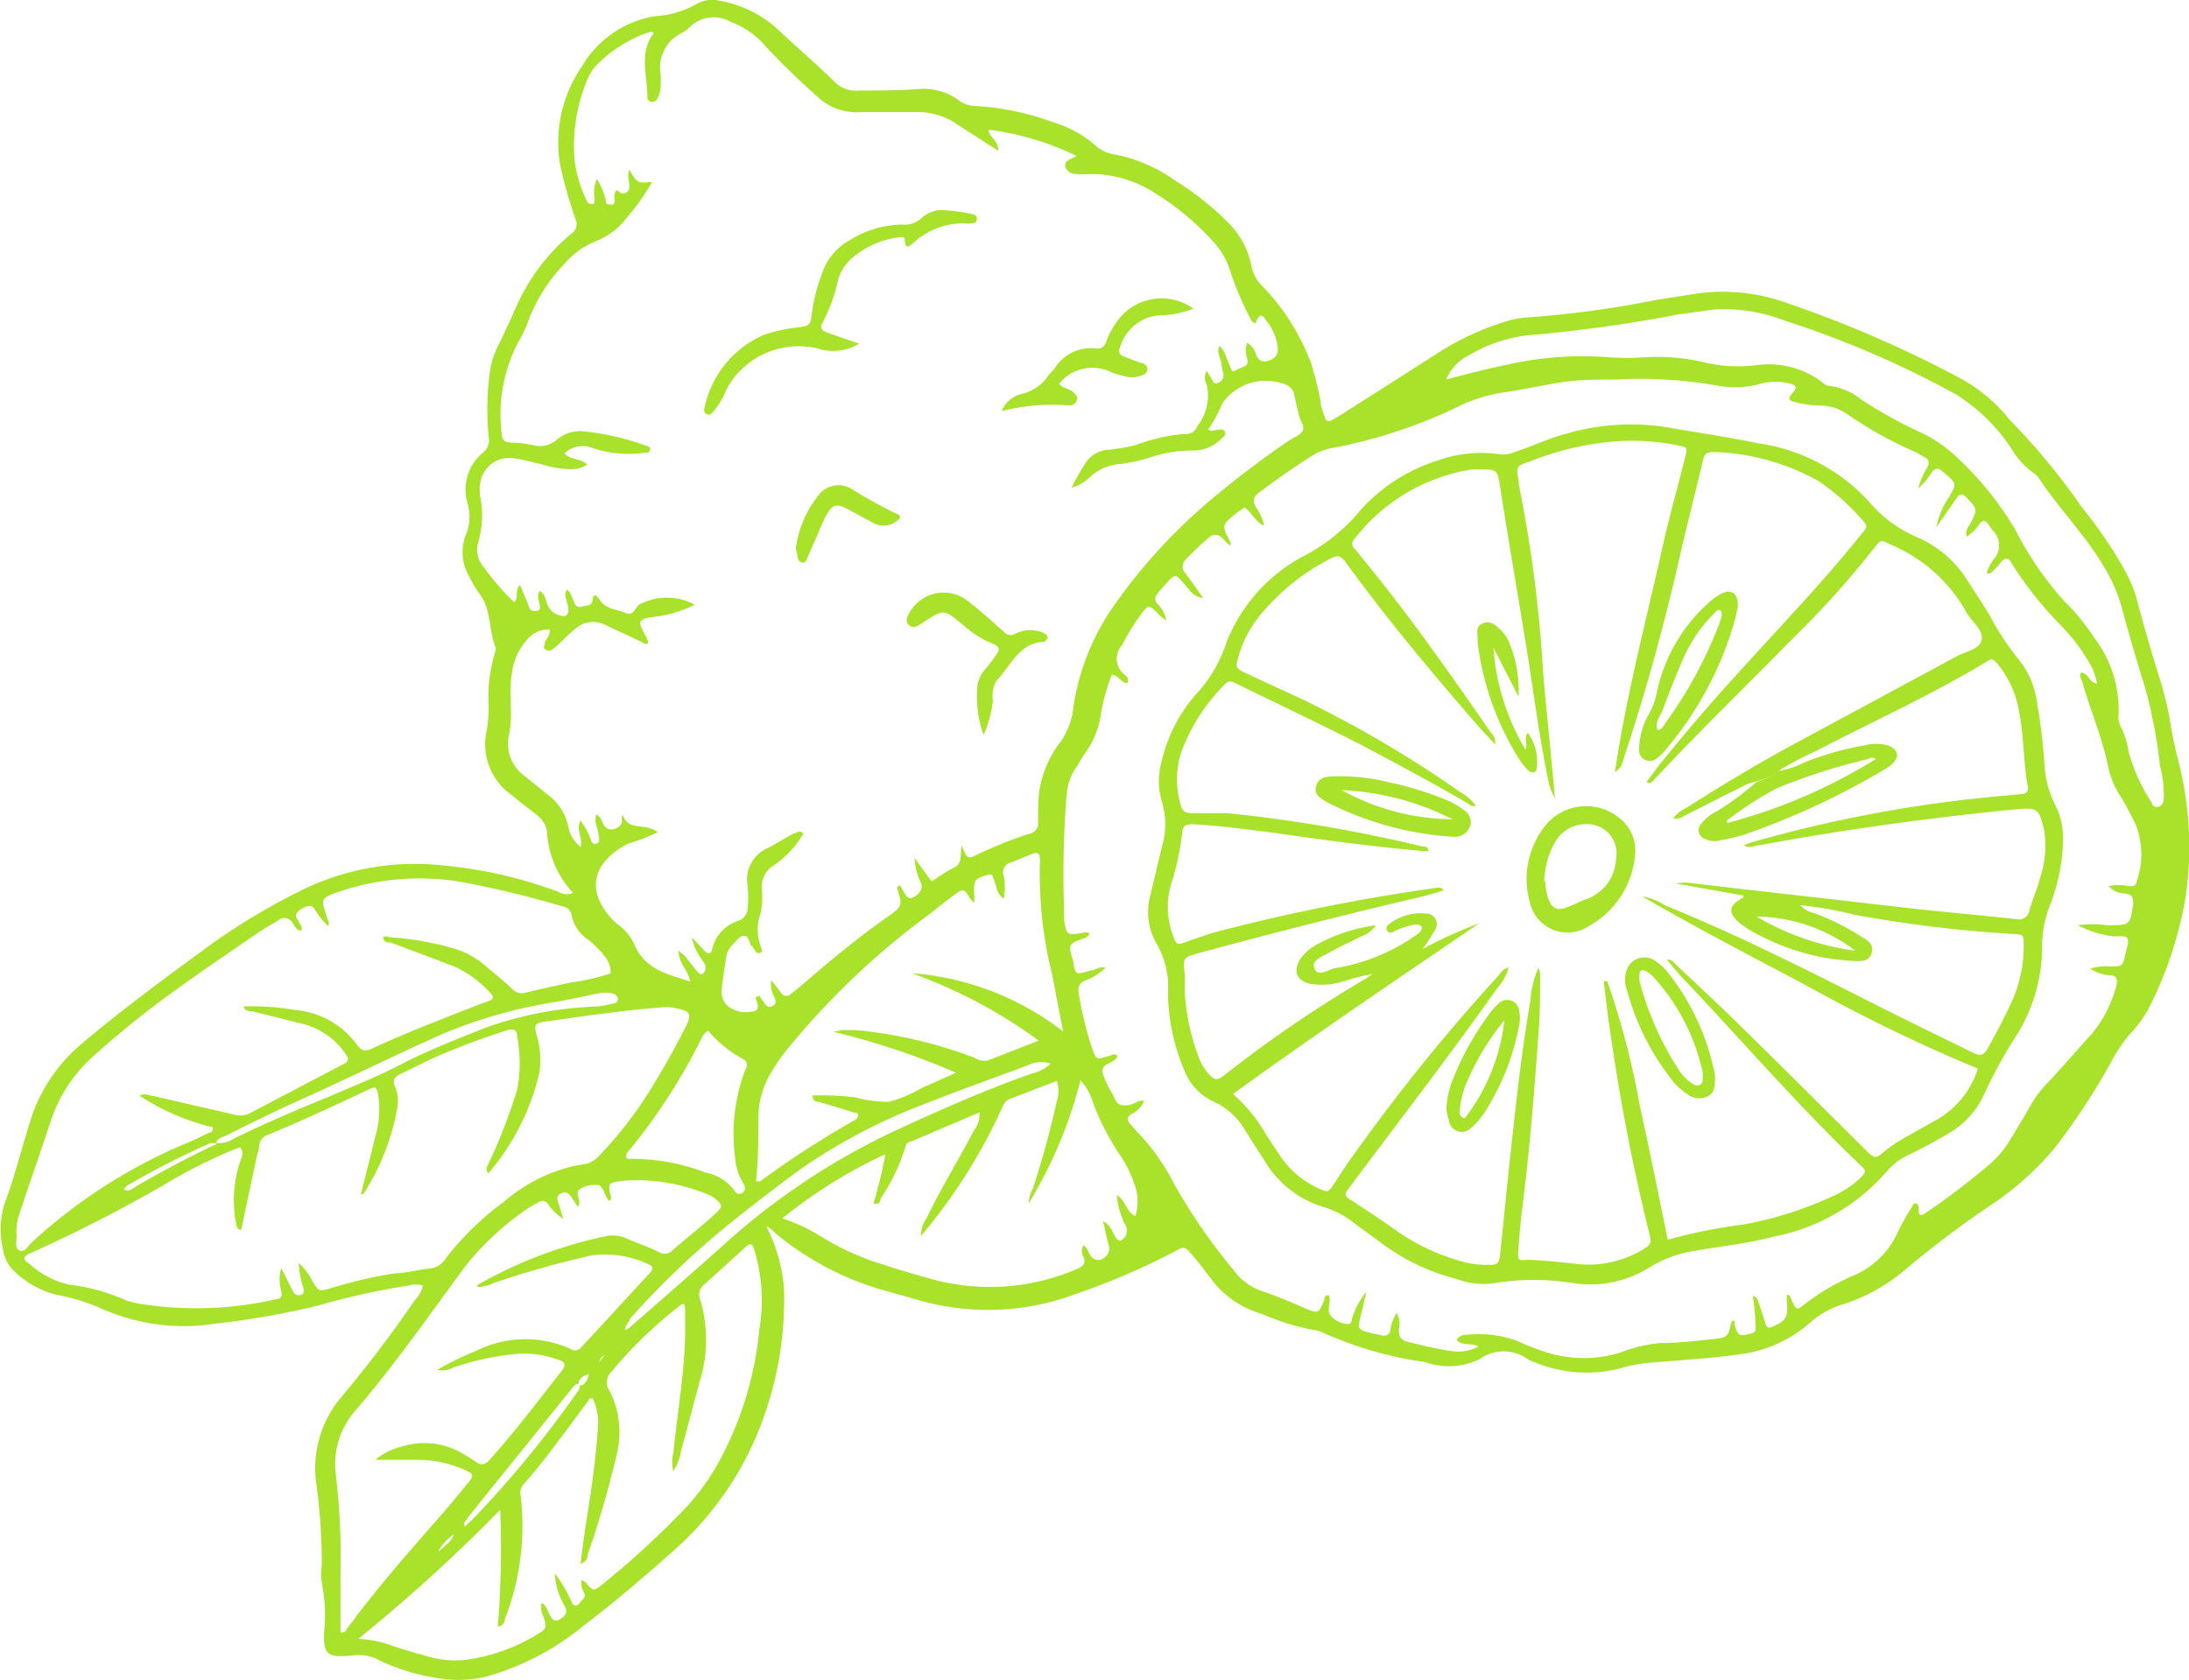 <svg xmlns="http://www.w3.org/2000/svg" viewBox="0 0 74.96 57.55"><title>bergamot</title><path d="M26.24,42a5.53,5.53,0,0,1,.61,2.19,12,12,0,0,1-.62,4.12,10.91,10.91,0,0,1-3.13,4.77c-1,.89-2,1.75-3.08,2.57a9.13,9.13,0,0,1-3.36,1.77,4.12,4.12,0,0,1-1.64.06,7.07,7.07,0,0,1-2-.6A1.47,1.47,0,0,0,12,56.71h-.05c-.75.06-.88-.07-.85-.8a5.7,5.7,0,0,0-.08-1.7,1.94,1.94,0,0,1,0-.59,20.45,20.45,0,0,0-.19-2.82,3.77,3.77,0,0,1,.79-2.87,42.77,42.77,0,0,0,2.6-3.42,1,1,0,0,0,.26-.48.89.89,0,0,0-.51,0,25.64,25.64,0,0,0-3.1.69,28.18,28.18,0,0,1-3.54.62,6.89,6.89,0,0,1-3.85-.52,6.85,6.85,0,0,0-1.52-.47,3.13,3.13,0,0,1-1.52-.86,1.2,1.2,0,0,1-.32-.62A3.09,3.09,0,0,1,.13,41.3c.38-1,.65-2.14,1-3.19a5.67,5.67,0,0,1,1.64-2.34c1.45-1.23,3-2.36,4.53-3.48a22.83,22.83,0,0,1,3.09-1.83,8.8,8.8,0,0,1,4.87-.81A15.33,15.33,0,0,1,19,30.5c.18.06.35.2.62.08a3.35,3.35,0,0,1-.89-2.13.94.94,0,0,0-.39-.57c-.28-.22-.56-.43-.83-.66A2.12,2.12,0,0,1,16.67,25a4.29,4.29,0,0,0,.06-.88,5.21,5.21,0,0,1,.23-1.8c0-.06.05-.13,0-.17-.23-.6-.13-1.3-.56-1.84a3.92,3.92,0,0,1-.33-.56A1.67,1.67,0,0,1,16,18.2a1.67,1.67,0,0,0,0-1,1.64,1.64,0,0,1,.54-1.7.54.54,0,0,0,.19-.56,9.88,9.88,0,0,1,.05-2.24,2.91,2.91,0,0,1,.32-.94c.2-.42.4-.85.59-1.28A6.84,6.84,0,0,1,19.57,8a.39.39,0,0,0,.14-.49,15.29,15.29,0,0,1-.53-1.87,4.58,4.58,0,0,1,.75-3.37A3.57,3.57,0,0,1,22.45.55,3.13,3.13,0,0,0,23.86.13a1.1,1.1,0,0,1,.8-.1,3.9,3.9,0,0,1,2,1c.63.59,1.29,1.16,1.91,1.76a1,1,0,0,0,.84.31c.68,0,1.37,0,2.06-.05a2,2,0,0,1,1.38.4,1,1,0,0,0,.55.18,9.23,9.23,0,0,1,2.7.57,3.82,3.82,0,0,1,1.43.8,1.26,1.26,0,0,0,.63.29,5.2,5.2,0,0,1,2.09.9A9.69,9.69,0,0,1,42,7.57a2.86,2.86,0,0,1,.85,1.52,1.3,1.3,0,0,0,.38.71,7.68,7.68,0,0,1,1.66,2.62,12.56,12.56,0,0,1,.33,1.31c0,.19.09.39.15.57a.15.15,0,0,0,.24.09l.4-.24,3.23-2.06A9.32,9.32,0,0,1,51.6,11a3.32,3.32,0,0,1,.7-.13,34,34,0,0,0,4.37-.59l1.46-.23a6.52,6.52,0,0,1,3.18.37A39.79,39.79,0,0,1,67.21,13a5.69,5.69,0,0,1,1.49,1.23,1.71,1.71,0,0,0,.11.14,22.79,22.79,0,0,1,2.48,3,15.12,15.12,0,0,1,1.43,2.09,4.67,4.67,0,0,1,.5,1.25c.25.93.52,1.85.81,2.77a10.7,10.7,0,0,1,.27,1.15,14.57,14.57,0,0,0,.31,1.49,11.79,11.79,0,0,1,.23,4.62,13.23,13.23,0,0,1-1.2,3.68,3.87,3.87,0,0,1-.71,1,5.43,5.43,0,0,0-.66,1,23.41,23.41,0,0,1-1.91,2.9A10.35,10.35,0,0,1,68,41.39a35.37,35.37,0,0,0-2.86,2.18,6.12,6.12,0,0,1-2.12,1.13,3,3,0,0,0-1,.57,4.52,4.52,0,0,1-2.48,1.12c-1,.14-2,.19-3,.28a4.7,4.7,0,0,0-1,.18,4.61,4.61,0,0,1-3-.2.78.78,0,0,1-.21-.09,1.42,1.42,0,0,0-1.68,0,2.42,2.42,0,0,1-1.85.09,12.82,12.82,0,0,1-3.48-1,1,1,0,0,0-.34-.1A8.21,8.21,0,0,1,43.21,45,3.3,3.3,0,0,1,41.63,44c-.27-.34-.52-.69-.79-1s-.27-.33-.63-.13a23.64,23.64,0,0,1-3.35,1.44,8.56,8.56,0,0,1-5.43.21l-1.31-.37a10.15,10.15,0,0,1-3.6-1.94S26.42,42.08,26.24,42Zm-6.43,5.4c-.09,0-.14.05-.19.11L16,52c0,.07-.16.13-.08.28l.29-.27a36.38,36.38,0,0,0,3.57-4.35.24.24,0,0,0,.07-.21c.21,0,.27-.21.31-.39C20,47.11,19.81,47.2,19.81,47.41ZM7.42,39.15A.92.92,0,0,0,8,39c1.08-.53,2.19-1,3.29-1.45.83-.36,1.67-.69,2.47-1.11s1.86-.84,2.81-1.22a12.48,12.48,0,0,1,3.68-.74,2.82,2.82,0,0,0,.7-.1c.09,0,.21-.05.21-.17s-.14-.19-.25-.2a1.34,1.34,0,0,0-.35,0c-.52.1-1,.22-1.56.31a16.51,16.51,0,0,0-4,1.16c-1.56.7-3.09,1.46-4.65,2.16-.88.39-1.74.82-2.6,1.25-.13.06-.31.08-.35.27a.53.53,0,0,0-.22,0c-1,.45-1.91.91-2.83,1.45a1.31,1.31,0,0,0-.11.12c.17.1.28,0,.39-.08.88-.51,1.79-1,2.7-1.43C7.39,39.22,7.4,39.18,7.42,39.15ZM22.52,28.5a5.78,5.78,0,0,1-1,.39c-1.14.58-1.54,1.53-.56,2.59a1.86,1.86,0,0,0,.26.23,1.7,1.7,0,0,1,.51.65c.35.83,1.1,1,1.91,1.26-.09-.41-.41-.65-.4-1.06l.2.17.44.55c.05.07.14.11.2.06a.29.29,0,0,0,.08-.21c0-.12-.09-.21-.15-.3a1.85,1.85,0,0,1-.32-.73l.41.44c.12.13.24.17.28,0a1.32,1.32,0,0,1,.9-1,.47.47,0,0,0,.32-.44,3.21,3.21,0,0,0,0-.76,1.18,1.18,0,0,1,.7-1.3c.29-.15.58-.33.87-.49.1,0,.19-.15.34,0a3.36,3.36,0,0,1-1,1.08.86.86,0,0,0-.42.84,2.5,2.5,0,0,1-.05.82,1.63,1.63,0,0,0,0,1.09c0,.08.12.19,0,.25s-.17-.06-.23-.14,0-.06-.07-.09-.08-.35-.25-.35-.28.19-.41.31a.77.77,0,0,0-.22.47q-.09.55-.15,1.11a.64.64,0,0,0,.27.56,1,1,0,0,0,.73.15c.21,0,.28-.1.22-.3s-.1-.18.07-.25l.17.24c.06.1.14.19.28.12s.12-.19.07-.31a.89.89,0,0,1-.11-.58c.14.18.24.3.33.43s.24.16.39,0l.19-.14c1-.87,2-1.71,3.12-2.49.48-.35.46-.37.28-.95,0,0,0-.05.06-.09s.12.16.18.24.13.26.32.16.34-.29.26-.49a2,2,0,0,1-.22-.86c.2.29.34.48.48.67s.1.13.19.08a6.31,6.31,0,0,1,.65-.4c.33-.13.23-.43.29-.76.13.23.14.5.43.35a13.62,13.62,0,0,1,1.91-.77.36.36,0,0,0,.28-.39c0-.18,0-.35,0-.53a3.63,3.63,0,0,1,.78-2.24,2.56,2.56,0,0,0,.43-1.2,8.18,8.18,0,0,1,1.5-3.61,19,19,0,0,1,3.06-3.34,34,34,0,0,1,2.8-2.14c.17-.11.38-.18.48-.33s-.08-.37-.12-.55-.11-.46-.16-.69a.46.46,0,0,0-.23-.33,1.82,1.82,0,0,0-2.23.61,5.32,5.32,0,0,1-.49.91c.15.07.23,0,.32,0s.2-.05.25.06,0,.15-.08.21a1.35,1.35,0,0,1-1,.44,4.34,4.34,0,0,0-1.39.21,5.93,5.93,0,0,1-1.09.25,1.65,1.65,0,0,0-1,.4,1.67,1.67,0,0,1-.69.42,8.74,8.74,0,0,1,.45-.8,1,1,0,0,1,.76-.5,6.27,6.27,0,0,0,1-.17,6.35,6.35,0,0,1,1.66-.38A.4.4,0,0,0,41,14.6a1.69,1.69,0,0,0,.32-1.44.47.47,0,0,1,0-.46l.15.24c.06.08.08.25.24.17a.27.27,0,0,0,.18-.33,2.8,2.8,0,0,1-.06-.28c0-.21-.18-.4-.08-.65.21.17.24.41.34.62s.07.31.27.19.42-.08.35-.38a.77.77,0,0,1,0-.54.67.67,0,0,1,.3.4c.08.18.19.29.41.22s.37-.2.33-.47a1.68,1.68,0,0,0-.35-.86c-.11-.12-.21-.43-.39,0,0,.09-.13,0-.16-.06a10.75,10.75,0,0,1-.72-1.68,2.64,2.64,0,0,0-.57-1,9.25,9.25,0,0,0-2.08-1.72,4,4,0,0,0-2.13-.61,3,3,0,0,1-.52,0c-.16,0-.32-.11-.35-.28s.17-.23.3-.29.05-.06,0-.09a9.69,9.69,0,0,0-2.93-.86c0,.25.35.36.33.72l-1.39-.89a2.33,2.33,0,0,0-1.44-.43c-.61,0-1.22,0-1.83,0a2,2,0,0,1-1.38-.4,25.56,25.56,0,0,1-1.91-1.84A2.91,2.91,0,0,0,25,.74a1.15,1.15,0,0,0-1.4.21,1,1,0,0,1-.24.17,1.32,1.32,0,0,0-.74,1.41,3.59,3.59,0,0,1,0,.47.78.78,0,0,1-.12.39.19.19,0,0,1-.2.1.16.16,0,0,1-.13-.17c0-.74-.3-1.51.22-2.19-.11-.09-.18,0-.25,0a4.68,4.68,0,0,0-1.61,1,1.61,1.61,0,0,0-.43.63,5.83,5.83,0,0,0-.42,2.77,4.52,4.52,0,0,0,.41,1.34.19.19,0,0,0,.19.12c.12,0,.07-.12.08-.19a1.15,1.15,0,0,1,.08-.67,2.24,2.24,0,0,1,.31.78s0,.11.12.09A.44.44,0,0,0,21,7c.11-.11,0-.26.06-.4s.09-.07.18,0,.29,0,.31-.16-.09-.41,0-.63c.28.47.28.47.78.42a7.36,7.36,0,0,1-.82,1.17,2.51,2.51,0,0,1-1.1.86,2.76,2.76,0,0,0-1.05.74,5.94,5.94,0,0,0-1.22,1.86,4.44,4.44,0,0,1-.36.8,5.3,5.3,0,0,0-.6,3.19c0,.23.11.3.33.31a3.94,3.94,0,0,1,.76.09.87.87,0,0,0,.76-.16,1.25,1.25,0,0,1,.93-.32,8.89,8.89,0,0,1,2.17.5c.07,0,.17.06.12.16s-.09.06-.14.07a3.9,3.9,0,0,1-1.86-.17.89.89,0,0,0-.92.2c.21.23.54.16.78.38a1,1,0,0,1-.57.16,3.65,3.65,0,0,1-1-.17c-.31-.07-.61-.16-.92-.2a1,1,0,0,0-1.17.82,1.51,1.51,0,0,0,0,.52,3.26,3.26,0,0,1-.07,1.52.89.89,0,0,0,.16.83,9,9,0,0,0,1.07,1.24c.17-.17,0-.42.2-.59.08.18.14.34.21.5s.07.18.1.27a.2.2,0,0,0,.25.11c.14,0,.13-.12.11-.22s-.11-.29,0-.46c.18.1.2.29.26.45a.6.6,0,0,0,.41.38c.22.08.35,0,.31-.26s-.16-.39-.06-.61c.15.07.16.21.22.33s.08.3.27.25.42,0,.41-.32c0,0,0,0,.08-.09a1.29,1.29,0,0,1,.16.18c.2.32.57.31.87.44s.32-.18.48-.28a2,2,0,0,1,1.9,0,4.13,4.13,0,0,1-1.42.42c-.5.07-.54.15-.3.57,0,.06.07.1.08.16s.09.15,0,.2A.22.22,0,0,1,22,22l-1.28-.6a.91.91,0,0,0-1,.12c-.17.14-.33.29-.48.44s-.2.19-.31.27a.2.2,0,0,1-.27,0c-.08-.07,0-.14,0-.22s.2-.24.16-.45a.91.91,0,0,0-.76.34,2.07,2.07,0,0,0-.53,1.16c-.12.7.05,1.41-.1,2.11a1.36,1.36,0,0,0,.54,1.41l.78.63a1.83,1.83,0,0,1,.7,1.05,1.21,1.21,0,0,0,.43.75c.09-.32-.17-.59,0-.91a2.55,2.55,0,0,1,.37.71.17.17,0,0,0,.13.1.16.16,0,0,0,.14-.17,2,2,0,0,0-.06-.34.86.86,0,0,1-.05-.5c.17.06.19.21.25.33s.23.27.49.11.07-.28.18-.43C21.5,28.48,22.1,28.17,22.52,28.5Zm49.06,4.68a1.66,1.66,0,0,1,.68-.08c.43,0,.43,0,.53-.46a3.38,3.38,0,0,0,.08-.34c0-.14,0-.22-.18-.23s-.2,0-.3,0a3.58,3.58,0,0,1-1.24-.38,3.62,3.62,0,0,1,1,0c.81,0,.79,0,.9-.75,0-.24-.06-.3-.27-.34a.73.73,0,0,1-.57-.25,1.63,1.63,0,0,1,.69,0c.13,0,.25,0,.27-.17a2.79,2.79,0,0,0-.06-2c-.16-.29-.3-.6-.48-.88a3,3,0,0,1-.43-1c-.2-1-.58-1.88-.86-2.82,0-.14-.17-.28-.08-.44.27,0,.27.34.55.37a2,2,0,0,0-.22-.63,6.37,6.37,0,0,0-1-1.34,12.93,12.93,0,0,1-1.72-2.17c-.11-.2-.23-.17-.36,0a2,2,0,0,1-.2.22c-.07.06-.11.2-.28.13a2.26,2.26,0,0,1,.22-.44.71.71,0,0,0,0-1,2.07,2.07,0,0,1-.17-.24c-.09-.12-.18-.13-.29,0a1.42,1.42,0,0,1-.44.44c-.07-.21.06-.33.13-.46.24-.48.24-.48-.12-.86-.14-.15-.23-.18-.36,0l-.69,1A2.71,2.71,0,0,1,66.76,17c.24-.44.24-.43-.14-.77l-.13-.11c-.12-.1-.21-.07-.3,0a2.8,2.8,0,0,1-.5.61A2.67,2.67,0,0,1,66,16a.22.22,0,0,0-.1-.34c-.11-.06-.2-.13-.31-.18a13.33,13.33,0,0,1-2.31-1.28,1.62,1.62,0,0,0-1-.31,3.87,3.87,0,0,1-.82-.12c-.22-.05-.24-.13-.08-.31s.18-.24-.08-.32a1.93,1.93,0,0,0-1,0,3.19,3.19,0,0,1-1.47.07A15.35,15.35,0,0,0,55.29,13c-.66,0-1.33,0-2,.12s-1.19.23-1.79.32a5.31,5.31,0,0,0-1.41.41,17.35,17.35,0,0,1-4.39,1.48,2,2,0,0,0-.67.22c-.67.41-1.31.87-1.94,1.34-.2.15-.19.3-.07.5a1.6,1.6,0,0,1,.27.62c-.33-.15-.42-.47-.68-.63l-.28.2c-.5.41-.5.41-.19,1,0,.05,0,.08,0,.1s-.19-.13-.25-.22-.28-.23-.48-.06a9.82,9.82,0,0,0-.81.77.32.32,0,0,0,0,.47c.2.27.4.56.6.84a.66.66,0,0,1-.49-.3c-.52-.57-.38-.64-1,.06l-.07.09a.25.25,0,0,0,0,.36,1,1,0,0,1,.3.57l-.18-.14-.17-.17c-.25-.22-.25-.23-.45,0a7.94,7.94,0,0,0-.72,1.15.69.69,0,0,0,.08,1c.07.06.18.15.1.3-.2,0-.28-.27-.53-.29a6.72,6.72,0,0,0-.36,1.28,3,3,0,0,1-.52,1.36c-.13.18-.23.37-.35.55a1.94,1.94,0,0,0-.31.88,33.34,33.34,0,0,0-.09,4,2.21,2.21,0,0,0,0,.35c.09.5.1.5.59.43a.44.44,0,0,1,.28,0,.22.22,0,0,1-.15.16c-.16.07-.37.1-.47.23s0,.37.06.56c.07.49.08.48.6.33.15,0,.3-.16.5-.09a1.89,1.89,0,0,1-.66.42c-.25.1-.29.25-.24.51a12,12,0,0,0,.43,1.77c.17.51.18.43.57.32.09,0,.2-.13.32,0-.09.26-.56.23-.52.55a3,3,0,0,0,.35.75l.07.15c.09.23.26.26.48.23s.32-.2.53-.14a.86.86,0,0,1-.42.44c-.16.09-.18.2-.07.33l.32.36a7.07,7.07,0,0,1,1.18,1.68,19.76,19.76,0,0,0,2.07,3,1.94,1.94,0,0,0,.93.69c.51.17,1,.38,1.48.59s.48.19.68-.27c0-.07,0-.17.15-.17.08.17,0,.34,0,.51s.19.38.52.46.24-.13.31-.26a2.6,2.6,0,0,1,.46-.83c-.08.35-.12.56-.18.76-.13.54-.14.54.4.67l.34.07a.21.21,0,0,0,.26-.18,1.38,1.38,0,0,1,.22-.59.76.76,0,0,1,.07.56c0,.27.08.38.35.44.45.1.91.23,1.38.29a1.49,1.49,0,0,0,1-.14c-.26-.15-.55,0-.75-.23a.35.35,0,0,1,.32-.17,3.81,3.81,0,0,1,1.74.2,8.26,8.26,0,0,0,.82.33,4.26,4.26,0,0,0,2.71.08A5.1,5.1,0,0,1,56.84,46c.59,0,1.18-.07,1.76-.13s.57-.07.7-.63c0,0,.06,0,.09,0s0,.08,0,.11c.12.39.16.42.46.35s.28-.08.26-.49-.06-.54-.08-.83c.16.06.17.17.2.26s.15.44.22.67.13.17.27.12c.44-.19.52-.33.47-.85a1.92,1.92,0,0,1,0-.24c.12,0,.14.15.18.23.15.3.15.31.39.13a7.45,7.45,0,0,1,1.68-1,2.9,2.9,0,0,0,1.58-1.57,8.28,8.28,0,0,1,.47-.82c0-.05.06-.11.13-.09s.08.11.08.18c0,.24.06.27.26.13a25.23,25.23,0,0,0,2.25-1.72,3.55,3.55,0,0,0,.66-.83c.21-.35.43-.7.63-1.06a4.07,4.07,0,0,1,.63-.85c.52-.54,1-1.12,1.5-1.66a4.29,4.29,0,0,0,.86-1.72c0-.16,0-.26-.19-.28A1.48,1.48,0,0,1,71.58,33.18Zm-54.87,7a.25.25,0,0,1,0-.29,18.32,18.32,0,0,0,1-2.57,4.79,4.79,0,0,0,0-1.81c0-.26-.13-.3-.42-.2a24.75,24.75,0,0,0-2.48.94c-.37.17-.74.37-1.11.54-.19.09-.27.22-.17.43a1.29,1.29,0,0,1,.07.75,8,8,0,0,1-1.16,2.93l-.08,0c.17-.68.34-1.34.5-2a3.3,3.3,0,0,0,.09-1.4c-.06-.28-.08-.3-.34-.18-1.14.54-2.28,1.07-3.44,1.55a.42.42,0,0,0-.29.34c0,.15-.07.31-.1.46-.17.82-.35,1.63-.52,2.45-.15,0-.16-.14-.18-.23a4.28,4.28,0,0,1,.14-2.1c.05-.15.16-.31,0-.5a16.79,16.79,0,0,0-2.55,1.26A50.89,50.89,0,0,1,1,42.94c-.21.1-.23.2,0,.34A3,3,0,0,0,2.38,44a6.59,6.59,0,0,1,1.92.53,3,3,0,0,0,.4.11,12.21,12.21,0,0,0,4.74-.14c.17,0,.24-.11.19-.29a1.4,1.4,0,0,1,0-.78l.41.81a.2.2,0,0,0,.25.11c.12,0,.12-.15.1-.24a3,3,0,0,1-.16-.85,1.88,1.88,0,0,1,.46.61c.22.35.22.37.61.26a15.36,15.36,0,0,1,2.23-.52c.39,0,.78-.13,1.17-.16a.73.73,0,0,0,.57-.36,10,10,0,0,1,2-1.94A5.59,5.59,0,0,1,19.4,40a3.73,3.73,0,0,1,.58-.12.88.88,0,0,0,.55-.31,13.73,13.73,0,0,0,1.54-1.93c.49-.76.93-1.54,1.35-2.35.3-.57.27-.66-.38-.78a1.77,1.77,0,0,0-.46,0c-1.32.1-2.62.3-3.92.48-.35.05-.38.11-.28.47a2.9,2.9,0,0,1,.09,1.28A8.07,8.07,0,0,1,16.71,40.2Zm-6.4-8.31c-.16,0-.22-.16-.29-.26a.32.32,0,0,0-.5-.08c-.22.14-.45.25-.66.4-1,.69-2,1.36-3,2.09A32.21,32.21,0,0,0,3.2,36.17a5.14,5.14,0,0,0-1.45,2.19C1.39,39.46,1,40.55.64,41.65a1.84,1.84,0,0,0-.07.7c0,.16-.07.4.1.48s.29-.15.41-.27A18.12,18.12,0,0,1,6.3,39.19c.24-.1.47-.2.7-.32s.28-.06.29-.26a8,8,0,0,1-2.51-1.08c.19-.11.31,0,.44,0L8,38.17a.75.75,0,0,0,.57-.05l3.18-1.67c.19-.09.21-.19.08-.36a2.52,2.52,0,0,0-1.38-1l-1.83-.46c-.09,0-.24,0-.28-.16a8.49,8.49,0,0,1,1.75.12,2.92,2.92,0,0,1,2.14,1.2c.17.24.31.21.54.11,1.18-.55,2.38-1,3.59-1.48l.39-.14c.16-.06.16-.16.05-.26a3.76,3.76,0,0,0-1.27-.93l-2.15-.81c-.1,0-.25,0-.26-.18a.21.21,0,0,1,.21,0,10.2,10.2,0,0,1,2.26.4,2.93,2.93,0,0,1,1,.55c.31.27.64.52.94.81A.45.45,0,0,0,18,34c.51-.13,1-.23,1.55-.35a7.88,7.88,0,0,0,1.36-.31.88.88,0,0,0-.22-.61,3.45,3.45,0,0,0-.54-.54,1.34,1.34,0,0,1-.58-.85.35.35,0,0,0-.32-.3,34.1,34.1,0,0,0-3.49-.84,8.6,8.6,0,0,0-4.18.35c-.6.22-.59.23-.4.81,0,.1.13.2.06.36a2.38,2.38,0,0,1-.43-.53c-.06-.08-.11-.18-.23-.16a.69.69,0,0,0-.4.22c-.1.11,0,.21.05.32S10.38,31.75,10.31,31.89ZM12.85,50a2.34,2.34,0,0,1,1-.48,2.54,2.54,0,0,1,2,.27,4.92,4.92,0,0,1,.45.28c.16.12.27.09.4,0,.91-1,1.7-2.06,2.53-3.11.16-.21.13-.32-.12-.39a3.36,3.36,0,0,0-1.44-.2,9.63,9.63,0,0,0-2.13.46.82.82,0,0,1-.57.09,9.53,9.53,0,0,1,1.33-.65,3.76,3.76,0,0,1,3.24-.07.26.26,0,0,0,.36-.05l2.36-2.56c.14-.15.09-.24-.08-.3A3.42,3.42,0,0,0,20.25,43a31.79,31.79,0,0,0-3.34.94,1.32,1.32,0,0,1-.56.14l0-.07a15.13,15.13,0,0,1,4.44-1.68,1.16,1.16,0,0,1,.69.1c.36.15.73.28,1.08.45a.36.36,0,0,0,.47-.06c.48-.42,1-.82,1.44-1.23.29-.25.29-.32,0-.55a.94.94,0,0,0-.26-.14,6.31,6.31,0,0,0-2.88-.46c-.4.07-.57,0-.4.57,0,0,0,.12-.07.11s-.14-.27-.23-.4-.09-.13-.17-.13a.89.89,0,0,0-.62.15c-.14.11,0,.29,0,.44a.8.8,0,0,1-.05.16L19.57,41c-.09-.13-.19-.2-.35-.13s-.15.2-.1.34.11.36.17.54a2,2,0,0,1-.51-.49.23.23,0,0,0-.35-.08c-.1.06-.21.11-.31.18a9.61,9.61,0,0,0-2.18,2c-1.25,1.7-2.45,3.42-3.81,5a2.77,2.77,0,0,0-.63,2.14,24.19,24.19,0,0,1,.16,3.41c0,.65,0,1.32,0,2a.2.2,0,0,0,.22-.12c1-1.37,2.14-2.66,3.27-3.95.32-.37.63-.75.94-1.13.12-.14.1-.23-.06-.31A3.87,3.87,0,0,0,14.3,50Zm10.21.4a1.28,1.28,0,0,1,0-.65c.13-1.31.36-2.61.4-3.93,0-.31,0-.62,0-.94s-.09-.23-.26-.1A15.35,15.35,0,0,0,20.92,47a.5.5,0,0,0-.05.63,3.1,3.1,0,0,1,.25,2.18,34.59,34.59,0,0,1-1,3.45c0,.11-.05.23-.24.3.06-.49.12-.94.19-1.4.17-1.07.33-2.13.4-3.21a1.84,1.84,0,0,0-.18-1.06c-.08,0-.12,0-.14.08-.75,1-1.45,2-2.24,2.89a.43.43,0,0,0-.08.37,8.8,8.8,0,0,1-.54,4.22c0,.11-.06.23-.24.26a35,35,0,0,0,.08-4,56.92,56.92,0,0,1-4.86,4.42,3.84,3.84,0,0,1,1,.18c.41.14.82.27,1.24.38a3.35,3.35,0,0,0,1.57.14A6.28,6.28,0,0,0,18.36,56c.37-.23.37-.23.25-.64a.61.61,0,0,1-.06-.46c.18.1.2.29.29.44s.17.24.39.08a.28.28,0,0,0,.12-.39A2.43,2.43,0,0,1,19,53.89a4.26,4.26,0,0,1,.58,1c.08.13.17.14.28,0s.21-.17.14-.35a.56.56,0,0,1-.08-.43l.12.07c.28.33.28.33.62.06a30,30,0,0,0,2.57-2.34,7.88,7.88,0,0,0,1.38-1.82A11.74,11.74,0,0,0,26,45.55a5.93,5.93,0,0,0-.17-2.74c-.08-.23-.12-.25-.31-.09L24.11,44a.44.44,0,0,0-.13.52,4.79,4.79,0,0,1,0,2.73c-.23.81-.43,1.63-.66,2.44A1.7,1.7,0,0,1,23.06,50.38Zm8.48-8.05a1,1,0,0,1,.19-.63c.48-1,1.1-2,1.62-3a.9.9,0,0,0,.19-.62l-2.35,1c-.09,0-.17.08-.19.19a6.42,6.42,0,0,1-.84,1.75c0,.08-.06.24-.25.18a15.49,15.49,0,0,0,.41-1.69,16.65,16.65,0,0,0-3.53,2.2,6.18,6.18,0,0,1,1.39.66,9.08,9.08,0,0,0,2.09.93c.54.18,1.09.34,1.64.49a7.52,7.52,0,0,0,4.95-.34c.21-.09.34-.18.24-.43a.39.39,0,0,1,0-.39c.14.08.16.22.23.34s.27.25.48.09a.39.39,0,0,0,.15-.46c-.07-.24-.11-.49-.19-.8.28.15.32.38.43.55s.21.14.32,0a.38.38,0,0,0,0-.44,3,3,0,0,1-.28-1c.31.17.31.57.64.72a1.67,1.67,0,0,0,0-1,4.23,4.23,0,0,0-.54-1.11,8.3,8.3,0,0,1-.93-1.83A1.86,1.86,0,0,0,37,37a15.4,15.4,0,0,1-1.77,4.21,1.07,1.07,0,0,1,.14-.5,31.1,31.1,0,0,0,.82-3,1.09,1.09,0,0,0,0-.69l-1.51.58a.49.49,0,0,0-.34.29A18.94,18.94,0,0,1,31.54,42.33Zm1.82-11.42-.13-.14c-.22-.36-.23-.37-.55-.14s-.74.58-1.12.86A26.36,26.36,0,0,0,26.91,36a5.47,5.47,0,0,0-.44.63,3.06,3.06,0,0,0-.5,1.55c0,.76,0,1.52-.08,2.28a.64.64,0,0,0,.14,0,33,33,0,0,1,3.26-2.11.26.26,0,0,0,.1-.13c0-.12-.1-.1-.16-.12-.39-.13-.79-.24-1.18-.36-.09,0-.2,0-.23-.22a9.8,9.8,0,0,1,1.44.06,4.76,4.76,0,0,0,1.16.16,4.23,4.23,0,0,0,1.13-.47l1.19-.53a26.09,26.09,0,0,0-4.19-1.4l.3-.06c.16,0,.32,0,.47,0a15.69,15.69,0,0,1,4.06.95.6.6,0,0,0,.45.09l1.74-.68a17.22,17.22,0,0,0-4.35-2.31,9.66,9.66,0,0,1,5.19,2c-.14-.68-.25-1.29-.37-1.91a14.24,14.24,0,0,1-.43-3.9.48.48,0,0,0,0-.12c0-.16-.08-.22-.22-.17l-.77.31a.34.34,0,0,0-.25.45,2,2,0,0,1,0,.79c-.25-.17-.24-.43-.33-.64S34,29.91,33.7,30s-.36.18-.34.58A3.09,3.09,0,0,1,33.36,30.91ZM49.52,13c.77-.21,1.47-.38,2.18-.53a11.76,11.76,0,0,1,3.45-.23,8.35,8.35,0,0,0,1.12,0,7,7,0,0,1,2,.15,5,5,0,0,0,1.92.11,3.06,3.06,0,0,1,2.07.49c.13.08.23.22.4.23a2.1,2.1,0,0,1,1.07.46,15.88,15.88,0,0,0,2.06,1.14,4.74,4.74,0,0,1,1.21.83,11.25,11.25,0,0,1,2,2.47,11.37,11.37,0,0,0,1.69,2.47,6.9,6.9,0,0,1,1,1.22,4.07,4.07,0,0,1,.86,2.64.7.7,0,0,0,.08.45,2.82,2.82,0,0,1,.26.84,6,6,0,0,0,.8,1.76c0,.1.12.16.23.13a.26.26,0,0,0,.17-.23,1,1,0,0,0,0-.29q0-.43-.12-.87a17.66,17.66,0,0,0-.49-2.61c-.29-.93-.57-1.87-.82-2.82a5.49,5.49,0,0,0-.58-1.34c-.64-1.12-1.54-2-2.26-3.09a.46.46,0,0,0-.17-.17,2.77,2.77,0,0,1-.75-.81A6.22,6.22,0,0,0,67,13.52,33.11,33.11,0,0,0,61.17,11a5.81,5.81,0,0,0-2.48-.4l-1.22.17a49.88,49.88,0,0,1-5,.7,5,5,0,0,0-2.17.7A1.62,1.62,0,0,0,49.52,13ZM24.25,35.3a.6.6,0,0,0-.23.27,20.21,20.21,0,0,1-2.45,3.8.67.67,0,0,0-.11.14c-.06.12,0,.19.11.18a7,7,0,0,1,2.59.47,1.62,1.62,0,0,1,1,.63c.06.08.13.14.25.07s.12-.18.06-.3a2,2,0,0,1-.3-.94,6.18,6.18,0,0,1,.34-2.95,1.17,1.17,0,0,0,.05-.11c.05-.12,0-.22-.1-.28A4.08,4.08,0,0,1,24.25,35.3ZM21.4,45.56a.63.63,0,0,0,.17-.1c1.05-.92,2.1-1.83,3.14-2.76a23.67,23.67,0,0,1,6-4c1.52-.7,3-1.36,4.62-1.93a1.37,1.37,0,0,0,.65-.34,1,1,0,0,0-.77.05c-1.17.44-2.36.86-3.52,1.32a19.54,19.54,0,0,0-4.27,2.24c-.72.52-1.41,1.06-2.11,1.61a28.81,28.81,0,0,0-3.73,3.51C21.54,45.3,21.41,45.37,21.4,45.56ZM15,53.15c.28-.24.47-.37.54-.6A1.7,1.7,0,0,0,15,53.15Zm5.71-6.74,0,0a.64.64,0,0,0-.13.1.59.59,0,0,0-.06.14s0,0,0,0Z" fill="#a8e22b"/><path d="M29.42,11.77a1.72,1.72,0,0,1-1.44.16,2.81,2.81,0,0,0-3.09,1.38,2.89,2.89,0,0,1-.48.81c-.05.05-.11.11-.2.07s-.12-.14-.08-.24a3.5,3.5,0,0,1,2-2.47,5,5,0,0,1,1.15-.26c.47-.07.47-.06.53-.55a5.79,5.79,0,0,1,.34-1.3,2,2,0,0,1,.91-1.12,3.51,3.51,0,0,1,1.83-.56.85.85,0,0,0,.69-.24,1,1,0,0,1,.76-.25,5.78,5.78,0,0,1,.93.13c.1,0,.2.07.18.19s-.09.12-.17.13a1.36,1.36,0,0,1-.29,0,2.51,2.51,0,0,0-1.67.63c-.12.09-.32.36-.34-.09,0-.09-.12-.07-.2-.06a3,3,0,0,0-1.68.78,1.51,1.51,0,0,0-.42.76,5.73,5.73,0,0,1-.51,1.38c-.12.2,0,.28.15.34Z" fill="#a8e22b"/><path d="M36.27,13.14c.12.18.35.16.49.3s.15.15.12.26a.25.25,0,0,1-.27.18h-.06a7.13,7.13,0,0,0-2.25.2,1,1,0,0,1,.74-.6,1.53,1.53,0,0,0,.84-.59c.07-.1.16-.17.23-.26a1.45,1.45,0,0,1,1.46-.69c.16,0,.24-.06.3-.21a2.76,2.76,0,0,1,.62-1,1.88,1.88,0,0,1,2.38-.16,3.25,3.25,0,0,1-1.21.23,1.54,1.54,0,0,0-1.31,1.11.2.2,0,0,0,.11.29l.6.23c.12,0,.24.09.23.23s-.17.2-.3.23a.8.8,0,0,1-.46,0,3.33,3.33,0,0,1-.45-.13A1.46,1.46,0,0,0,36.27,13.14Z" fill="#a8e22b"/><path d="M33.68,25.17a3.9,3.9,0,0,1-.22-1.51,1.08,1.08,0,0,1,.25-.71c.09-.1.17-.21.26-.32.33-.45.34-.46-.2-.68a3.88,3.88,0,0,1-.82-.57c-.64-.52-.63-.52-1.31-.08a2.07,2.07,0,0,1-.25.15.23.23,0,0,1-.27-.05.23.23,0,0,1-.05-.26,1.34,1.34,0,0,1,2-.61c.45.34.87.72,1.3,1.1a.3.3,0,0,0,.41.07,1.11,1.11,0,0,1,1,0,.21.21,0,0,1,.1.14s-.06.09-.1.14l-.05,0c-.86.06-1.12.84-1.61,1.34A1.08,1.08,0,0,0,34,24,3.82,3.82,0,0,1,33.68,25.17Z" fill="#a8e22b"/><path d="M27.25,18.79A3.68,3.68,0,0,1,28,17a.86.86,0,0,1,1.2-.23,16.33,16.33,0,0,0,1.53.84c.14.05.09.16,0,.22a.73.73,0,0,1-.83.08L29,17.42c-.34-.17-.48-.15-.67.17s-.26.57-.39.85-.19.43-.28.64-.11.2-.21.18-.15-.16-.15-.28Z" fill="#a8e22b"/><path d="M70.65,28.69A6.53,6.53,0,0,1,70.2,31a3.9,3.9,0,0,0-.27,1.55,5.74,5.74,0,0,1-1,3.1,17.51,17.51,0,0,0-1,1.86,2.94,2.94,0,0,1-1.22,1.32c-.42.25-.86.48-1.3.7a2.25,2.25,0,0,0-.8.59,6.79,6.79,0,0,1-3.91,2.24c-.85.23-1.74.32-2.61.47a4.16,4.16,0,0,0-1.64.6,3.82,3.82,0,0,1-2.55.52,8.46,8.46,0,0,0-2.75,0,2.56,2.56,0,0,1-1.28-.15,7.21,7.21,0,0,1-2.49-1.17l-1-.73a3.08,3.08,0,0,0-1.09-.57,3.53,3.53,0,0,1-2-1.6c-.22-.33-.43-.66-.64-1a2.41,2.41,0,0,0-1.09-1,1.94,1.94,0,0,1-1-1.06A7,7,0,0,1,40,34.19c0-.19,0-.39,0-.58a3,3,0,0,0-.36-1.23,2.17,2.17,0,0,1-.25-1.71c.14-.57.27-1.14.41-1.71a2.68,2.68,0,0,0,0-1.46,2.48,2.48,0,0,1,0-1.5A5.23,5.23,0,0,1,41,23.73,4.71,4.71,0,0,0,42,22,5.7,5.7,0,0,1,44.73,19a6.26,6.26,0,0,0,1.69-1.33,5.92,5.92,0,0,1,2.85-1.91,4.36,4.36,0,0,1,2.09-.2,1,1,0,0,0,.51-.08c.6-.19,1.16-.47,1.78-.63A7.92,7.92,0,0,1,57,14.62c1.08.19,2.17.35,3.25.57a6.33,6.33,0,0,1,3.76,2,4.47,4.47,0,0,0,1.64,1.21,3.79,3.79,0,0,1,1.69,1.43c.26.41.54.82.79,1.24a9.55,9.55,0,0,0,1,1.52,2.85,2.85,0,0,1,.6,1.32,21.53,21.53,0,0,1,.29,2.4,3.44,3.44,0,0,0,.35,1.24A2.61,2.61,0,0,1,70.65,28.69Zm-10.5-1.93a2.09,2.09,0,0,0-.6.24c-.6.29-1.19.6-1.79.9-.13.06-.25.19-.46.12a1.31,1.31,0,0,1,.46-.36c1.21-.77,2.44-1.51,3.7-2.19l5.56-3c.3-.16.78-.23.84-.56s-.32-.6-.5-.9a5.33,5.33,0,0,0-2.62-2.36c-.29-.12-.29-.24-.57.13a31.09,31.09,0,0,1-2.69,3c-1.64,1.67-3.32,3.3-4.91,5,0,0-.07.09-.18,0,.17-.23.33-.46.51-.68q1.41-1.74,2.93-3.39c1.28-1.41,2.6-2.79,3.8-4.28l.22-.27a.18.18,0,0,0,0-.26,7.83,7.83,0,0,0-1.57-1.42,7.82,7.82,0,0,0-3.59-1c-.26,0-.33.08-.38.31-.25,1.07-.53,2.13-.77,3.2-.53,2.32-1.15,4.61-1.9,6.87-.07.19-.07.42-.34.58.07-.44.13-.83.2-1.21.39-2.17.94-4.3,1.42-6.44.23-1.06.53-2.1.79-3.14.08-.33.07-.33-.22-.39a7.89,7.89,0,0,0-2.06-.15,9.8,9.8,0,0,0-3,.68c-.52.18-.52.17-.42.69a.61.61,0,0,0,0,.11,46.69,46.69,0,0,1,.79,5.78c.06,1.09.19,2.19.29,3.28l.16,1.69a2,2,0,0,1-.24-.66c-.27-1.31-.45-2.63-.65-3.95-.32-2-.68-4.07-1-6.11-.08-.55-.15-.54-.62-.54a2.11,2.11,0,0,0-.35,0,6.31,6.31,0,0,0-4,2.37.23.23,0,0,0,0,.35,2.11,2.11,0,0,1,.19.23c1.58,1.91,3,3.93,4.43,6,.08.12.22.22.19.46l-.42-.44c-1.64-1.88-3.25-3.79-4.71-5.81-.15-.2-.25-.24-.48-.12a7.46,7.46,0,0,0-2.23,1.71,4,4,0,0,0-.94,1.62c-.12.43-.12.44.28.62.65.31,1.32.61,2,.93a38.9,38.9,0,0,1,5.32,3.14,1.71,1.71,0,0,1,.52.45c-.12.05-.18,0-.24-.05-1.18-.7-2.4-1.34-3.63-2-1.43-.73-2.89-1.42-4.34-2.13-.12-.06-.24-.12-.36,0a6.51,6.51,0,0,0-1.54,2.41,3.12,3.12,0,0,0,0,1.74c.06.21.15.29.36.29.41,0,.83,0,1.24,0a50.24,50.24,0,0,1,6.67,1.14c.09,0,.21,0,.21.16l-.16,0c-1.69-.15-3.36-.37-5-.61-1-.13-1.91-.25-2.87-.31-.19,0-.37,0-.39.24a9.37,9.37,0,0,1-.41,1.89,2.82,2.82,0,0,0,.13,1.79c.06.18.14.2.3.15.39-.14.78-.28,1.17-.39a65.39,65.39,0,0,1,7.57-1.51c.05,0,.14,0,.18.1-.27.08-.53.16-.79.22q-3.79.89-7.54,1.91c-.6.16-.59.17-.53.76,0,.2,0,.39,0,.59a7.71,7.71,0,0,0,.46,2.18,1.77,1.77,0,0,0,.35.61c.21.23.3.25.54.06a43.13,43.13,0,0,1,4.71-3.23c.13-.07.25-.16.37-.24a8.31,8.31,0,0,0-1,.25,2.42,2.42,0,0,1-1.1.09c-.5-.09-.64-.45-.36-.87a1.53,1.53,0,0,1,.52-.46,5.77,5.77,0,0,1,2.05-.68.92.92,0,0,1-.5.38c-.38.2-.78.37-1.15.59-.2.11-.56.23-.45.51s.43.08.65,0A6.7,6.7,0,0,0,48.53,32a.74.74,0,0,0,.13-.12c0-.05.08-.11,0-.16a.2.2,0,0,0-.15-.06,2.71,2.71,0,0,0-.78.24.15.15,0,0,1-.21,0,.15.15,0,0,1,0-.21,1.74,1.74,0,0,1,1.31-.4.36.36,0,0,1,.31.56,6.77,6.77,0,0,1-.42.65,15.48,15.48,0,0,1,1.94-.88c-2.82,1.92-5.65,3.83-8.44,5.85a5.3,5.3,0,0,1,1,1.16c.18.3.37.59.57.89a3.18,3.18,0,0,0,1.36,1.18c.33.15.33.15.55-.18s.38-.6.59-.88a64.64,64.64,0,0,1,5-6.2c.1-.11.16-.26.37-.3a1.6,1.6,0,0,1-.37.68C49.75,36,48.06,38.2,46.41,40.4l-.28.38c-.09.12-.05.2.07.28.55.36,1.09.71,1.62,1.09a7,7,0,0,0,2.06,1,3,3,0,0,0,1,.17c.43,0,.46,0,.5-.47.14-1.3.26-2.61.41-3.92.17-1.56.35-3.13.62-4.67a3.28,3.28,0,0,1,.27-1.11.78.78,0,0,1,.06.19c0,.71,0,1.41-.06,2.12-.14,1.92-.29,3.84-.53,5.75-.07.51-.11,1-.15,1.53s0,.4.37.41,1,.07,1.46.12a3.63,3.63,0,0,0,2.39-.45c.33-.21.35-.2.25-.61-.56-2.27-1-4.56-1.33-6.87-.09-.58-.15-1.15-.22-1.73l.12,0a28.25,28.25,0,0,1,1.13,4.34c.33,1.49.63,3,.94,4.51a18.72,18.72,0,0,1,2.58-.52,12.37,12.37,0,0,0,3-.94,3.39,3.39,0,0,0,1-.64c.22-.22.23-.26,0-.47-2.1-2-4-4.21-6-6.32-.21-.21-.39-.45-.61-.7a.25.25,0,0,1,.25.11c.74.7,1.49,1.39,2.22,2.11,1.45,1.42,2.88,2.85,4.32,4.28.35.35.35.33.74,0a5.42,5.42,0,0,1,.64-.42l1-.56a3.07,3.07,0,0,0,1.48-1.79,57.12,57.12,0,0,1-5.84-2.83c-1.89-1-3.81-2-5.66-3.07A2,2,0,0,1,57,31c2.46,1,4.82,2.19,7.19,3.39,1.12.57,2.25,1.11,3.38,1.67.21.1.34.11.48-.12.33-.6.66-1.21.93-1.84a4.66,4.66,0,0,0,.32-1.73c0-.35,0-.37-.35-.38a45.37,45.37,0,0,1-5.44-.66A13.87,13.87,0,0,0,61.65,31a.85.85,0,0,0,.47.27,8.72,8.72,0,0,1,1.59.79c.21.13.48.26.38.58s-.39.28-.65.27a7.76,7.76,0,0,1-3.16-.86,3.87,3.87,0,0,1-.7-.43c-.43-.37-.39-.61.12-.88,0,0,0,0,0-.07l-2.31-.41a1.74,1.74,0,0,1,.64,0l1.64.19,5.85.67c1.17.13,2.35.23,3.52.36a.37.37,0,0,0,.46-.32c.1-.36.26-.7.35-1.06A3.46,3.46,0,0,0,70,28.44c-.18-.76-.22-.79-1-.72-2.93.29-5.85.69-8.75,1.23-.16,0-.34.13-.53,0l.23-.09a45.5,45.5,0,0,1,8.73-1.61l.59-.06a.19.19,0,0,0,.17-.25c-.16-.87-.13-1.76-.31-2.63a3.47,3.47,0,0,0-.66-1.49c-.26-.34-.28-.25-.52-.11-1.85,1.11-3.82,2-5.74,3a10.89,10.89,0,0,0-1.35.72A2.05,2.05,0,0,1,60.15,26.76Zm0,4.63a8.86,8.86,0,0,0,3.38,1.17A5.7,5.7,0,0,0,60.14,31.39Z" fill="#a8e22b"/><path d="M60.86,26.41a2.8,2.8,0,0,0,.89-.28,10.18,10.18,0,0,1,2.09-.6,1.59,1.59,0,0,1,.81,0c.35.13.41.38.15.63a1.1,1.1,0,0,1-.28.2,26.13,26.13,0,0,1-4.8,2.23,8.26,8.26,0,0,1-.86.2.73.73,0,0,1-.46-.05.32.32,0,0,1-.15-.52,1.55,1.55,0,0,1,.55-.44,9.63,9.63,0,0,0,1.35-1A2.05,2.05,0,0,0,60.86,26.41ZM64.23,26c-.08-.08-.18-.05-.27,0a20.31,20.31,0,0,0-3.12,1,12.05,12.05,0,0,0-1.7,1.1s0,.06,0,.09A18.59,18.59,0,0,0,64.23,26Z" fill="#a8e22b"/><path d="M56,29.17a3.1,3.1,0,0,1-1.61,2.56,1.32,1.32,0,0,1-2-.82,2.92,2.92,0,0,1,.48-2.57A1.79,1.79,0,0,1,55.43,28,1.41,1.41,0,0,1,56,29.17Zm-3.09,1a2.43,2.43,0,0,0,.12.64c.14.31.28.39.61.27s.46-.21.7-.29a1.53,1.53,0,0,0,1-1.38,1,1,0,0,0-1.08-1.18,1.19,1.19,0,0,0-1,.6A2.86,2.86,0,0,0,52.88,30.18Z" fill="#a8e22b"/><path d="M59.51,20.78a5.5,5.5,0,0,1-.14.59,11.81,11.81,0,0,1-2.3,4.27,1.48,1.48,0,0,1-.33.33.37.37,0,0,1-.61-.33,2.52,2.52,0,0,1,.36-1.23,2.32,2.32,0,0,0,.25-.71,5.67,5.67,0,0,1,1.71-3,2.15,2.15,0,0,1,.41-.32C59.26,20.13,59.53,20.3,59.51,20.78ZM56.76,25c.16,0,.22-.17.3-.28a14.76,14.76,0,0,0,1.75-3.19,3.26,3.26,0,0,0,.15-.44c0-.07,0-.17-.06-.19s-.11,0-.15.06a4.94,4.94,0,0,0-1.1,1.58c-.26.59-.5,1.2-.72,1.8C56.85,24.54,56.66,24.73,56.76,25Z" fill="#a8e22b"/><path d="M49.77,28.66a11,11,0,0,1-4.2-1.12l-.1-.05c-.22-.14-.49-.25-.4-.57s.38-.32.63-.33a6.88,6.88,0,0,1,1.81.19,11.76,11.76,0,0,1,2,.61,2.84,2.84,0,0,1,.61.35.47.47,0,0,1,.22.56.55.55,0,0,1-.5.36Zm-3.83-1.6a8,8,0,0,0,3.8,1A9.29,9.29,0,0,0,45.94,27.06Z" fill="#a8e22b"/><path d="M58.73,36.83c0,.34,0,.59-.25.72a.68.68,0,0,1-.72-.09,2.13,2.13,0,0,1-.55-.53,8.46,8.46,0,0,1-1.49-3,1,1,0,0,1,0-.75.64.64,0,0,1,1-.24,1.66,1.66,0,0,1,.39.36,8.08,8.08,0,0,1,1.56,3.26A1.45,1.45,0,0,1,58.73,36.83Zm-.42.08s0-.11,0-.17a7.08,7.08,0,0,0-1.71-3.3,1.18,1.18,0,0,0-.28-.2.11.11,0,0,0-.17.1.93.93,0,0,0,0,.29,10.56,10.56,0,0,0,1.33,3,1.59,1.59,0,0,0,.5.5.22.22,0,0,0,.27,0C58.32,37.08,58.3,37,58.31,36.91Z" fill="#a8e22b"/><path d="M49.53,38a3.18,3.18,0,0,1,.24-1.08A9.85,9.85,0,0,1,51,34.73a1.73,1.73,0,0,1,.31-.35.41.41,0,0,1,.71.23,1.3,1.3,0,0,1,0,.52,8.42,8.42,0,0,1-1.2,3,2.41,2.41,0,0,1-.42.48.45.45,0,0,1-.79-.27A1.7,1.7,0,0,1,49.53,38Zm2-3.07A8.5,8.5,0,0,0,50.26,37a3.12,3.12,0,0,0-.27,1c0,.1-.05.24.17.3A6.67,6.67,0,0,0,51.52,34.9Z" fill="#a8e22b"/><path d="M52,23.86l-.86-1.68a7.91,7.91,0,0,0,1.1,3.5c.09-.18-.08-.38.08-.58a1.67,1.67,0,0,1,.3,1.23c0,.13-.16.17-.27.07a2,2,0,0,1-.27-.31A9.72,9.72,0,0,1,50.6,22a.49.49,0,0,1,0-.12c0-.19-.07-.41.15-.52s.42,0,.58.16a1.3,1.3,0,0,1,.32.42A4.2,4.2,0,0,1,52,23.86Z" fill="#a8e22b"/></svg>